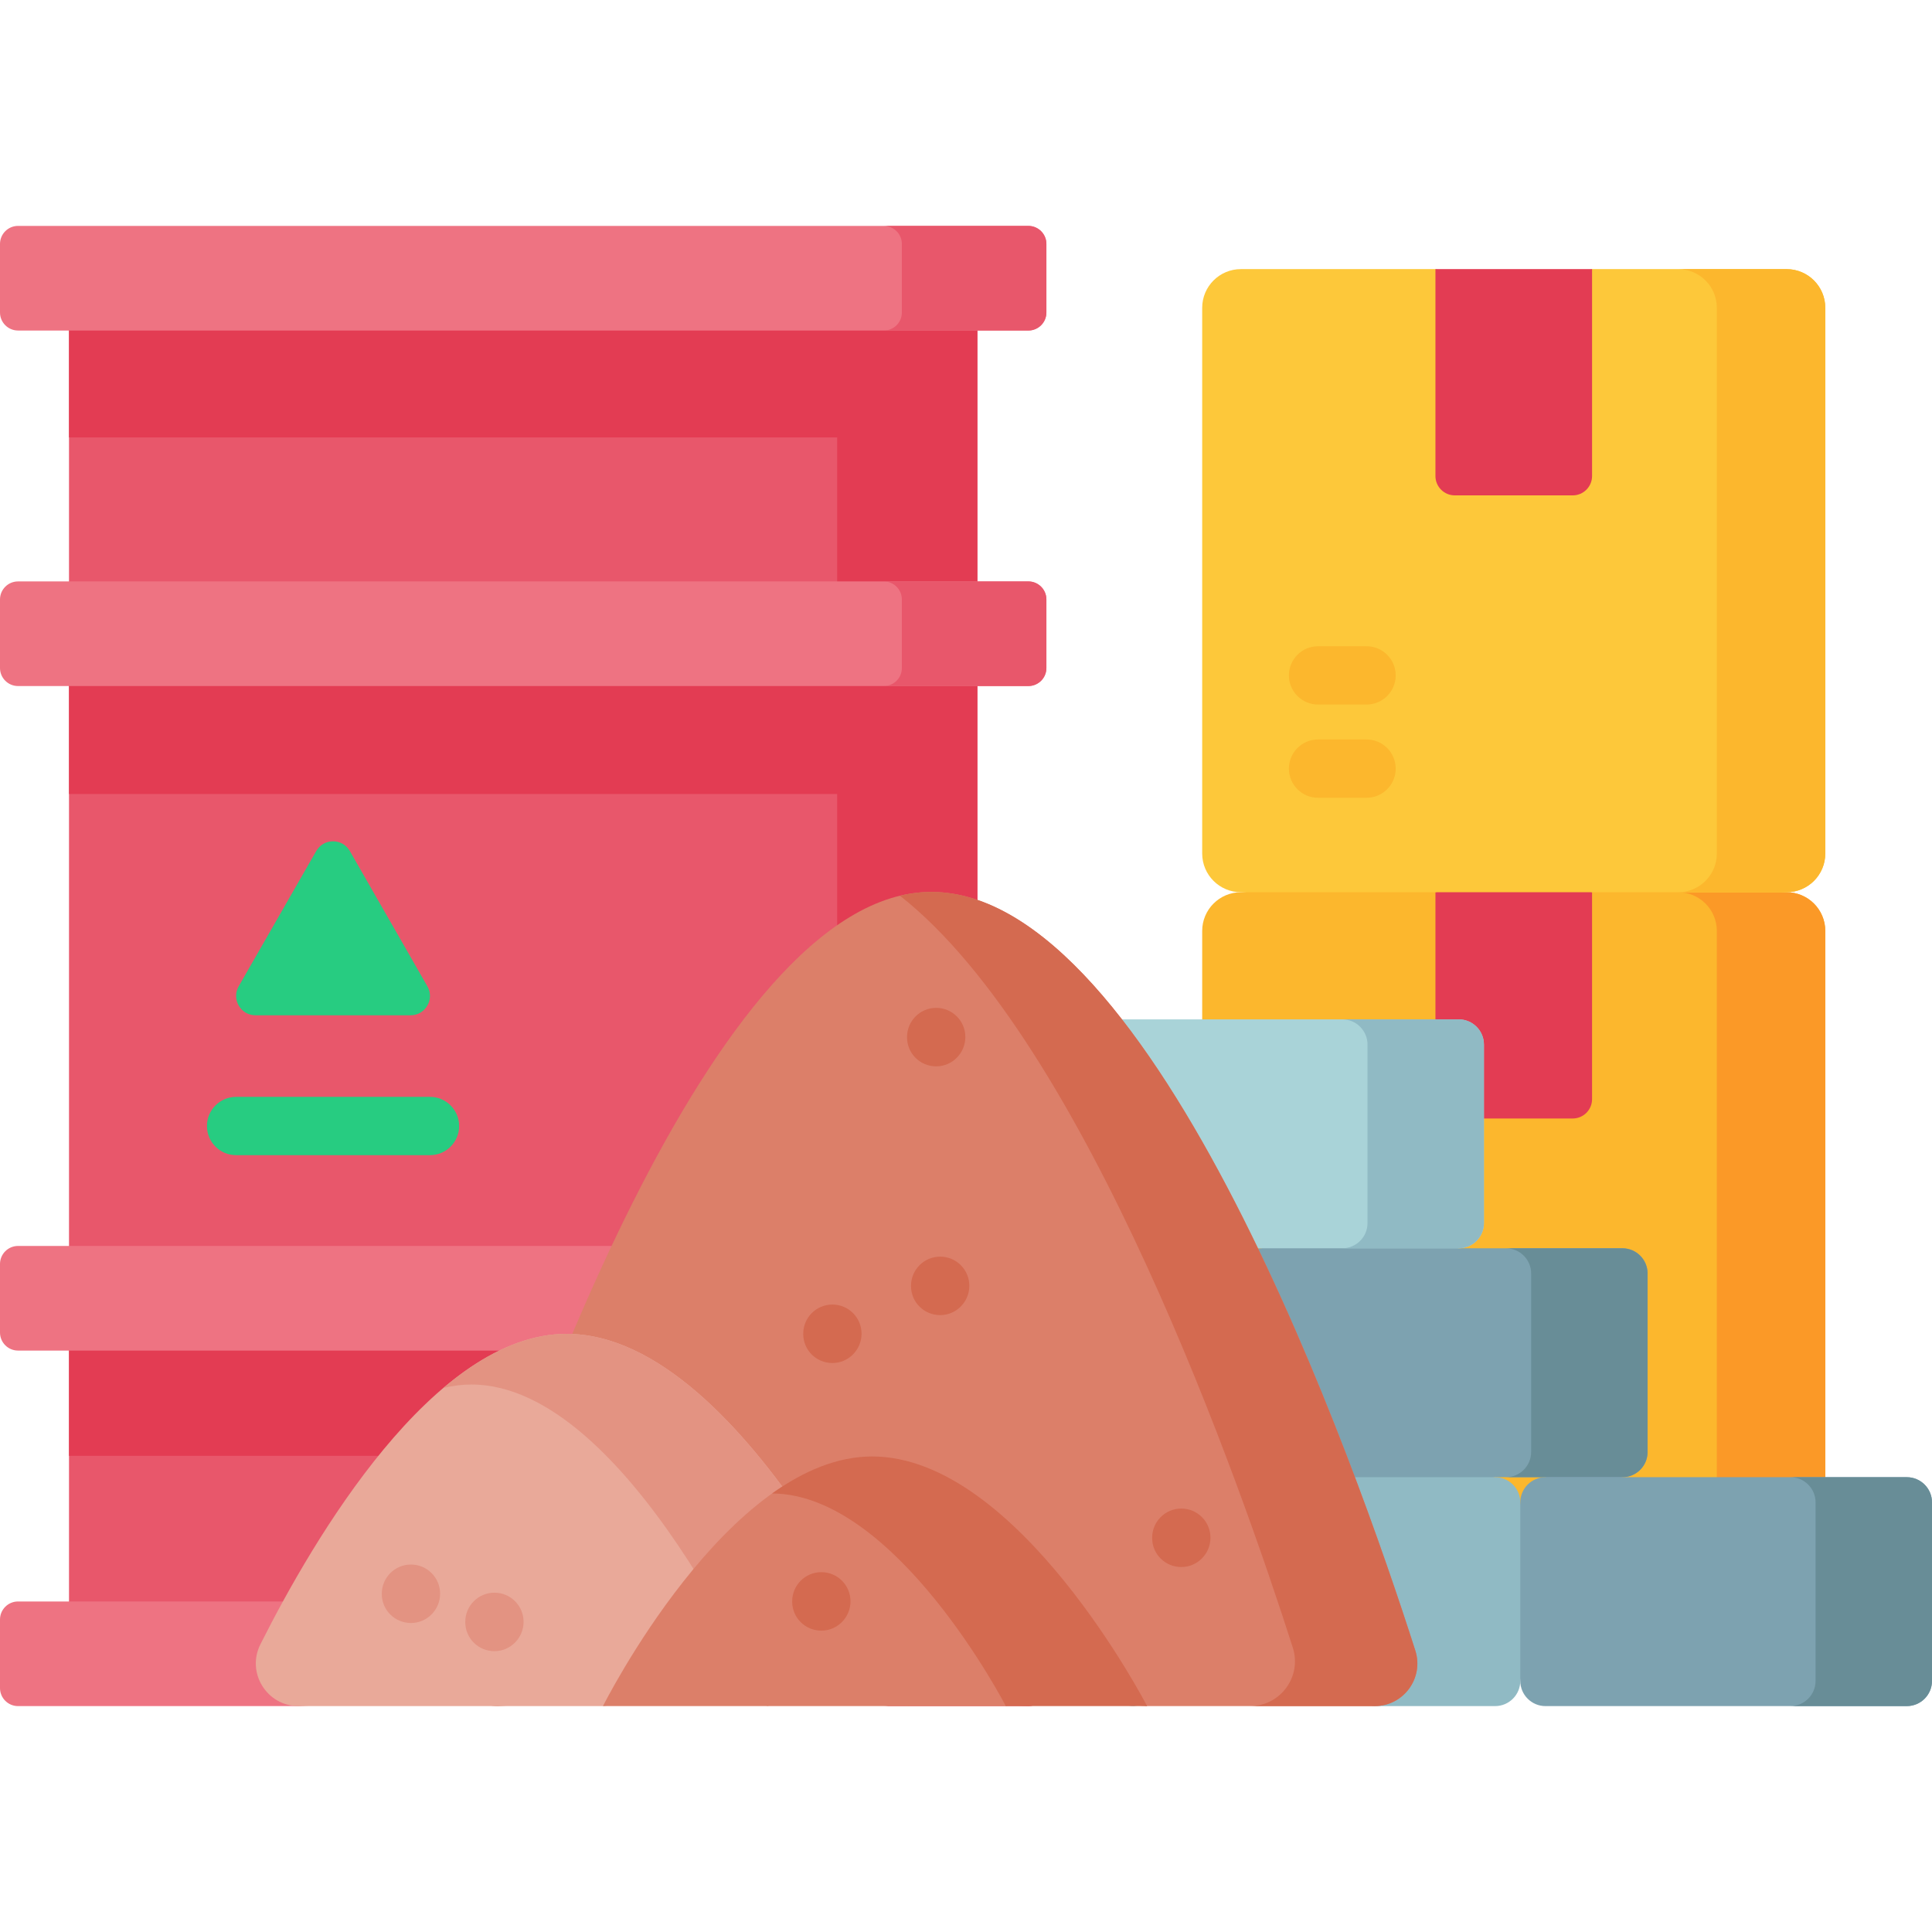 <svg id="Capa_1" enable-background="new 0 0 512 512" height="512" viewBox="0 0 512 512" width="512" xmlns="http://www.w3.org/2000/svg"><g><g><path d="m473.465 401.581h-144.611c-5.667 0-10.26-4.594-10.26-10.26v-144.612c0-5.667 4.594-10.26 10.26-10.26l72.305-5.151 72.305 5.151c5.667 0 10.26 4.594 10.26 10.26v144.611c.002 5.667-4.592 10.261-10.259 10.261z" fill="#fcb72d"/><g><path d="m416.784 296.412h-31.248c-2.833 0-5.13-2.297-5.13-5.13v-54.833l20.754-5.151 20.754 5.151v54.833c0 2.833-2.297 5.13-5.13 5.13z" fill="#e33c53"/></g><path d="m483.722 246.714v144.601c0 5.674-4.586 10.26-10.26 10.26h-28.742c5.664 0 10.26-4.587 10.26-10.26v-144.601c0-5.674-4.597-10.26-10.26-10.26h28.742c5.674 0 10.26 4.586 10.26 10.26z" fill="#fb9927"/></g><g><path d="m473.465 236.449h-144.611c-5.667 0-10.26-4.594-10.26-10.26v-144.612c0-5.667 4.594-10.26 10.26-10.26h51.551l20.754 5.151 20.754-5.151h51.551c5.667 0 10.26 4.594 10.26 10.26v144.611c.002 5.667-4.592 10.261-10.259 10.261z" fill="#fdc83a"/><path d="m483.722 81.582v144.611c0 5.664-4.586 10.26-10.26 10.26h-28.742c5.664 0 10.26-4.597 10.26-10.26v-144.611c0-5.674-4.597-10.26-10.26-10.26h28.742c5.674-.001 10.26 4.586 10.26 10.26z" fill="#fcb72d"/></g><g><g><g><path d="m429.943 391.471-10.089 5.151-10.278-5.151h-13.364l-28.399 5.151-33.611-5.151c-3.691 0-6.683-2.992-6.683-6.683v-47.298c0-3.691 2.992-6.683 6.683-6.683l28.204-5.151 24.17 5.151h43.367c3.691 0 6.683 2.992 6.683 6.683v47.297c0 3.692-2.992 6.684-6.683 6.684z" fill="#7da2b0"/><path d="m436.625 337.491v47.295c0 3.696-2.987 6.683-6.683 6.683h-30.852c3.689 0 6.683-2.987 6.683-6.683v-47.295c0-3.689-2.994-6.683-6.683-6.683h30.852c3.695 0 6.683 2.994 6.683 6.683z" fill="#688d97"/></g><g><g><g><path d="m386.576 330.807h-95.741c-3.691 0-6.683-2.992-6.683-6.683v-47.297c0-3.691 2.992-6.683 6.683-6.683h95.741c3.691 0 6.683 2.992 6.683 6.683v47.297c0 3.691-2.992 6.683-6.683 6.683z" fill="#a9d3d8"/><path d="m393.257 276.827v47.295c0 3.696-2.987 6.683-6.683 6.683h-30.852c3.689 0 6.683-2.987 6.683-6.683v-47.295c0-3.689-2.994-6.683-6.683-6.683h30.852c3.696.001 6.683 2.994 6.683 6.683z" fill="#90bac4"/></g><g><path d="m396.212 452.134h-31.892l-33.034-5.151-30.815 5.151c-3.691 0-6.683-2.992-6.683-6.683v-47.297c0-3.691 2.992-6.683 6.683-6.683h95.741c3.691 0 6.683 2.992 6.683 6.683l5.151 24.212-5.151 23.085c0 3.691-2.992 6.683-6.683 6.683z" fill="#90bac4"/></g><g><path d="m505.317 452.134h-95.741c-3.691 0-6.683-2.992-6.683-6.683v-47.297c0-3.691 2.992-6.683 6.683-6.683h95.741c3.691 0 6.683 2.992 6.683 6.683v47.297c0 3.691-2.992 6.683-6.683 6.683z" fill="#7da2b0"/><path d="m511.999 398.154v47.294c0 3.696-2.987 6.683-6.683 6.683h-30.852c3.689 0 6.683-2.987 6.683-6.683v-47.294c0-3.689-2.994-6.683-6.683-6.683h30.852c3.695 0 6.683 2.994 6.683 6.683z" fill="#688d97"/></g></g><g><g><path d="m18.289 78.284h240.729v355.432h-240.729z" fill="#e8576b"/><path d="m18.289 78.284v37.633h203.572v56.868h-203.572v37.633h203.572v137.763h-203.572v37.632h203.572v47.903h37.157v-355.432z" fill="#e33c53"/><g><g><g><g><path d="m272.521 87.594h-267.737c-2.642 0-4.784-2.142-4.784-4.785v-18.158c0-2.642 2.142-4.784 4.784-4.784h267.737c2.642 0 4.784 2.142 4.784 4.784v18.159c0 2.642-2.142 4.784-4.784 4.784z" fill="#ee7382"/></g><g><path d="m277.307 64.653v18.152c0 2.651-2.143 4.784-4.784 4.784h-38.304c2.651 0 4.784-2.134 4.784-4.784v-18.152c0-2.641-2.134-4.784-4.784-4.784h38.304c2.64-.001 4.784 2.143 4.784 4.784z" fill="#e8576b"/></g></g><g><g><path d="m272.521 181.81h-267.737c-2.642 0-4.784-2.142-4.784-4.784v-18.159c0-2.642 2.142-4.784 4.784-4.784h267.737c2.642 0 4.784 2.142 4.784 4.784v18.159c0 2.642-2.142 4.784-4.784 4.784z" fill="#ee7382"/></g><g><path d="m277.307 158.869v18.152c0 2.651-2.143 4.784-4.784 4.784h-38.304c2.651 0 4.784-2.134 4.784-4.784v-18.152c0-2.641-2.134-4.784-4.784-4.784h38.304c2.64 0 4.784 2.143 4.784 4.784z" fill="#e8576b"/></g></g></g><g><g><g><path d="m272.521 357.917h-267.737c-2.642 0-4.784-2.142-4.784-4.784v-18.159c0-2.642 2.142-4.784 4.784-4.784h267.737c2.642 0 4.784 2.142 4.784 4.784v18.159c0 2.642-2.142 4.784-4.784 4.784z" fill="#ee7382"/></g><g><path d="m277.307 334.976v18.152c0 2.651-2.143 4.784-4.784 4.784h-38.304c2.651 0 4.784-2.134 4.784-4.784v-18.152c0-2.641-2.134-4.784-4.784-4.784h38.304c2.64 0 4.784 2.143 4.784 4.784z" fill="#e8576b"/></g></g><g><g><path d="m272.521 452.134-93.34-5.151-100.059 5.151h-74.338c-2.642 0-4.784-2.142-4.784-4.784v-18.159c0-2.642 2.142-4.784 4.784-4.784h267.737c2.642 0 4.784 2.142 4.784 4.784v18.159c0 2.642-2.142 4.784-4.784 4.784z" fill="#ee7382"/></g><g><path d="m277.307 429.193v18.152c0 2.651-2.143 4.784-4.784 4.784h-38.304c2.651 0 4.784-2.134 4.784-4.784v-18.152c0-2.641-2.134-4.784-4.784-4.784h38.304c2.64-.001 4.784 2.143 4.784 4.784z" fill="#e8576b"/></g></g></g></g></g><g><g><g><g><path d="m364.32 452.131c7.643 0 13.082-7.434 10.754-14.713-15.549-48.62-69.022-201.052-128.279-201.052-58.532 0-110.615 152.617-125.695 201.141-2.257 7.262 3.178 14.625 10.782 14.625l93.509-5.151 78.601 5.151z" fill="#dc7f69"/></g><path d="m246.795 236.366c-2.783 0-5.551.347-8.301 1.009 49.332 38.724 90.512 156.711 104.111 199.261 2.461 7.669-3.27 15.492-11.319 15.492h33.081c7.618-.031 13.03-7.446 10.707-14.711-15.549-48.62-69.022-201.051-128.279-201.051z" fill="#d46a50"/></g></g><g><g><path d="m240.863 452.133s-42.555-98.645-90.701-98.645c-35.238 0-67.054 54.226-81.151 82.269-3.78 7.519 1.695 16.376 10.111 16.376h80.671l40.34-5.151z" fill="#e9a999"/></g><g><path d="m240.868 452.131-18.214-5.151-19.375 5.151s-36.763-85.22-78.355-85.22c-2.499 0-4.976.317-7.43.916 10.2-8.651 21.26-14.339 32.67-14.339 48.139 0 90.704 98.643 90.704 98.643z" fill="#e39382"/></g></g><g><g><path d="m303.993 452.133s-34.18-66.158-72.852-66.158c-38.175 0-71.349 66.159-71.349 66.159h106.756l17.603-5.151z" fill="#dc7f69"/></g><g><path d="m303.991 452.131h-37.442s-29.04-56.202-61.936-56.349c8.278-5.903 17.256-9.804 26.529-9.804 38.675-.001 72.849 66.153 72.849 66.153z" fill="#d46a50"/></g></g><g id="XMLID_00000103958857048847906280000003963296448114490002_"><path d="m249.156 348.52c-4.267 0-7.726-3.415-7.726-7.683v-.088c0-4.267 3.459-7.726 7.726-7.726s7.726 3.459 7.726 7.726c.001 4.268-3.458 7.771-7.726 7.771z" fill="#d46a50"/></g><g id="XMLID_00000046316870717057668410000018416884127839395230_"><path d="m108.907 430.114c-4.267 0-7.726-3.415-7.726-7.683v-.087c0-4.267 3.459-7.726 7.726-7.726s7.726 3.459 7.726 7.726c.001 4.267-3.458 7.77-7.726 7.77z" fill="#e39382"/></g><g id="XMLID_00000027565974827369419430000010670978324209706391_"><path d="m131.027 437.574c-4.267 0-7.726-3.415-7.726-7.683v-.088c0-4.267 3.459-7.726 7.726-7.726s7.726 3.459 7.726 7.726c.001 4.268-3.459 7.771-7.726 7.771z" fill="#e39382"/></g><g id="XMLID_00000016054587412036028080000006135065197773268106_"><path d="m220.594 361.214c-4.267 0-7.726-3.415-7.726-7.683v-.087c0-4.267 3.459-7.726 7.726-7.726s7.726 3.459 7.726 7.726c0 4.268-3.459 7.77-7.726 7.77z" fill="#d46a50"/></g><g id="XMLID_00000017476172028839686760000010423491448310466700_"><path d="m217.665 432.135c-4.267 0-7.726-3.416-7.726-7.683v-.087c0-4.267 3.459-7.726 7.726-7.726s7.726 3.459 7.726 7.726-3.459 7.77-7.726 7.77z" fill="#d46a50"/></g><g id="XMLID_00000138543568310581734770000005274210811136182708_"><path d="m248.101 282.593c-4.267 0-7.726-3.415-7.726-7.683v-.088c0-4.267 3.459-7.726 7.726-7.726s7.726 3.459 7.726 7.726c0 4.268-3.459 7.771-7.726 7.771z" fill="#d46a50"/></g><g id="XMLID_00000121258868322260843520000010976966499936277388_"><path d="m313.058 415.28c-4.267 0-7.726-3.415-7.726-7.683v-.087c0-4.267 3.459-7.726 7.726-7.726s7.726 3.459 7.726 7.726-3.459 7.77-7.726 7.77z" fill="#d46a50"/></g></g></g></g></g><g><path d="m83.807 225.532-20.551 35.85c-1.961 3.42.509 7.682 4.451 7.682h41.103c3.942 0 6.411-4.262 4.451-7.682l-20.552-35.85c-1.971-3.438-6.931-3.438-8.902 0z" fill="#27cc81"/><g><path d="m113.948 306.132h-51.379c-4.267 0-7.726-3.459-7.726-7.726s3.459-7.726 7.726-7.726h51.379c4.267 0 7.726 3.459 7.726 7.726s-3.459 7.726-7.726 7.726z" fill="#27cc81"/></g></g></g><g><path d="m416.784 131.28h-31.248c-2.833 0-5.13-2.297-5.13-5.13v-54.833h41.509v54.833c-.001 2.833-2.298 5.13-5.131 5.13z" fill="#e33c53"/></g><g><path d="m362.147 211.42h-12.848c-4.267 0-7.726-3.459-7.726-7.726s3.459-7.726 7.726-7.726h12.848c4.267 0 7.726 3.459 7.726 7.726s-3.459 7.726-7.726 7.726z" fill="#fcb72d"/></g><g><path d="m362.147 186.713h-12.848c-4.267 0-7.726-3.459-7.726-7.726s3.459-7.726 7.726-7.726h12.848c4.267 0 7.726 3.459 7.726 7.726s-3.459 7.726-7.726 7.726z" fill="#fcb72d"/></g></g></svg>
